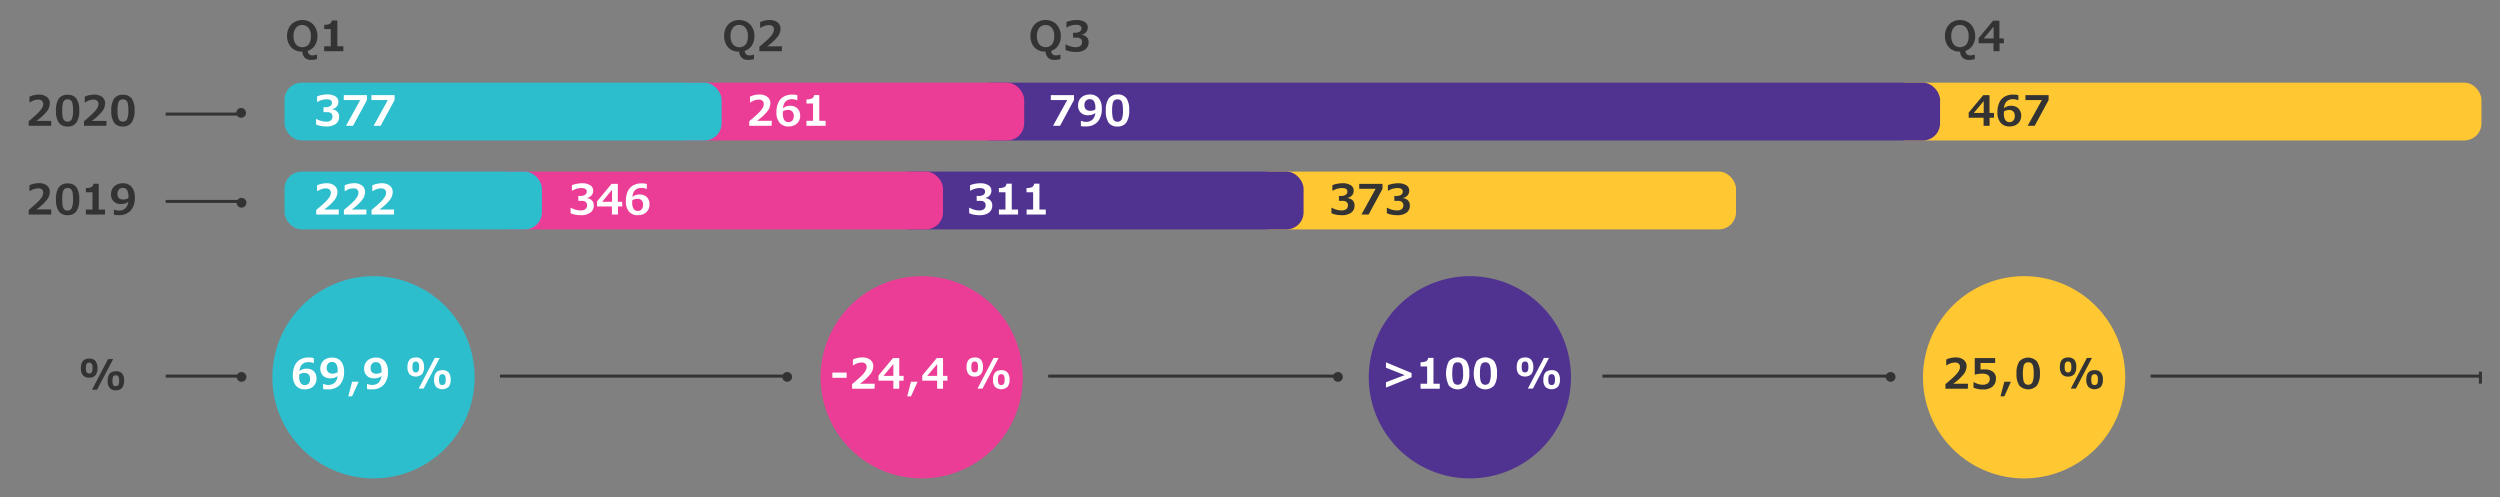 <svg xmlns="http://www.w3.org/2000/svg" width="830" height="165" viewBox="0 0 830 165"><rect x="0" y="0" width="830" height="165" fill="#808080" stroke="none"/><defs><clipPath id="clip-path"><path class="cls-1" d="M272.43 125.26A33.57 33.57 0 10306 91.69a33.57 33.57 0 00-33.57 33.57"/></clipPath><clipPath id="clip-path-2"><path class="cls-2" d="M454.43 125.26A33.57 33.57 0 10488 91.69a33.57 33.57 0 00-33.57 33.57"/></clipPath><clipPath id="clip-path-3"><path class="cls-3" d="M638.43 125.26A33.57 33.57 0 10672 91.69a33.6 33.6 0 00-33.57 33.57"/></clipPath><style>.cls-1{fill:#eb3c96}.cls-2{fill:#503291}.cls-3{fill:#ffc832}.cls-4{fill:none;stroke:#333}.cls-5{fill:#2dbecd}.cls-9{fill:#333}.cls-10{fill:#fff}</style></defs><g id="Grafik"><path class="cls-4" d="M714 124.87h110M823.5 123.37v4"/><path class="cls-5" d="M124 125.26V91.69a33.57 33.57 0 11-33.57 33.57A33.56 33.56 0 01124 91.69z"/><path class="cls-1" d="M272.43 125.26A33.57 33.57 0 10306 91.69a33.57 33.57 0 00-33.57 33.57"/><path class="cls-2" d="M454.43 125.26A33.57 33.57 0 10488 91.69a33.57 33.57 0 00-33.57 33.57"/><path class="cls-3" d="M638.43 125.26A33.57 33.57 0 10672 91.69a33.6 33.6 0 00-33.57 33.57"/><path class="cls-4" d="M55 37.87h25"/><path class="cls-9" d="M80.19 39.09a1.62 1.62 0 000-3.23 1.62 1.62 0 100 3.23"/><path class="cls-4" d="M55 124.87h25"/><path class="cls-9" d="M80.19 126.75a1.62 1.62 0 10-1.62-1.62 1.61 1.61 0 001.62 1.62"/><path class="cls-4" d="M166 124.87h95"/><path class="cls-9" d="M261.35 126.75a1.62 1.62 0 10-1.62-1.62 1.62 1.62 0 001.62 1.62"/><path class="cls-4" d="M348 124.87h96"/><path class="cls-9" d="M444.2 126.75a1.62 1.62 0 10-1.62-1.62 1.61 1.61 0 001.62 1.62"/><path class="cls-4" d="M532 124.87h95"/><path class="cls-9" d="M627.69 126.75a1.62 1.62 0 10-1.62-1.62 1.61 1.61 0 001.62 1.62"/><path class="cls-4" d="M55 66.87h25"/><path class="cls-9" d="M80.19 68.93a1.62 1.62 0 10-1.62-1.62 1.62 1.62 0 001.62 1.62"/><rect class="cls-3" x="627.18" y="27.45" width="196.66" height="19.18" rx="5.67"/><rect class="cls-3" x="415.87" y="56.97" width="160.48" height="19.18" rx="5.67"/><rect class="cls-2" x="323.11" y="27.45" width="320.99" height="19.18" rx="5.67"/><rect class="cls-2" x="296.17" y="56.97" width="136.62" height="19.18" rx="5.67"/><g><rect class="cls-1" x="222.65" y="27.45" width="117.38" height="19.18" rx="5.67"/><rect class="cls-1" x="162.99" y="56.97" width="150.09" height="19.18" rx="5.67"/></g><g><rect class="cls-5" x="94.46" y="27.45" width="145.11" height="19.18" rx="5.67"/><rect class="cls-5" x="94.46" y="56.97" width="85.45" height="19.18" rx="5.67"/></g></g><g id="de"><path class="cls-10" d="M110.32 36.33a2.58 2.58 0 011.66.76 2.22 2.22 0 01.61 1.62 2.89 2.89 0 01-1.1 2.42 5 5 0 01-3.1.85 10 10 0 01-2-.19 6.36 6.36 0 01-1.47-.47v-1.79h.2a5.86 5.86 0 001.47.61 6.08 6.08 0 001.61.25 2.59 2.59 0 001.65-.43 1.59 1.59 0 00.53-1.35 1.36 1.36 0 00-.42-1 1.83 1.83 0 00-1.25-.38h-1.3V35.6h.6a2.78 2.78 0 001.64-.4 1.23 1.23 0 00.56-1.05c0-.79-.58-1.18-1.74-1.18a5.86 5.86 0 00-3 .84h-.2V32a8.51 8.51 0 011.65-.47 9.25 9.25 0 011.73-.18 5 5 0 012.69.65 2.06 2.06 0 011 1.83 2.34 2.34 0 01-.54 1.55 2.52 2.52 0 01-1.47.83zM121.83 33.21l-4.62 8.55h-2.33l4.71-8.54h-5.45v-1.64h7.69zM131 33.21l-4.62 8.55h-2.33l4.71-8.54h-5.45v-1.64H131zM256.18 41.76h-7.43v-1.51c1.54-1.3 2.59-2.23 3.14-2.79a8.23 8.23 0 001.25-1.55 2.61 2.61 0 00.43-1.37 1.37 1.37 0 00-.41-1.07 1.62 1.62 0 00-1.17-.39 4.4 4.4 0 00-1.54.25 6.66 6.66 0 00-1.28.64H249v-1.9a6.11 6.11 0 011.45-.5 7.52 7.52 0 011.64-.19 4.18 4.18 0 012.67.77 2.61 2.61 0 011 2.17 4.5 4.5 0 01-1 2.65 16.56 16.56 0 01-3.43 3.14h4.9zM265.67 38.38a3.68 3.68 0 01-.48 1.88 3.3 3.3 0 01-1.37 1.27 4.37 4.37 0 01-2 .45 3.71 3.71 0 01-3-1.24 5.2 5.2 0 01-1.05-3.48 7.55 7.55 0 01.62-3.18 4.33 4.33 0 011.81-2 5.66 5.66 0 012.84-.68 6.42 6.42 0 011.69.2v1.64h-.2a3.83 3.83 0 00-.76-.23 5 5 0 00-.84-.08c-1.79 0-2.78 1-3 3a3.33 3.33 0 011.11-.61 4.09 4.09 0 011.31-.21 3.67 3.67 0 011.7.39 2.75 2.75 0 011.16 1.13 3.55 3.55 0 01.46 1.75zm-5.75-.53a3.63 3.63 0 00.47 2 1.56 1.56 0 001.35.7 1.7 1.7 0 001.33-.53 2.28 2.28 0 00.46-1.55A2 2 0 00263 37a1.9 1.9 0 00-1.42-.51 3.08 3.08 0 00-.88.13 2.76 2.76 0 00-.81.39v.82zM274.11 41.76h-6.37V40.1h2.19v-5.73h-2.19V33a4 4 0 001.85-.32 1.32 1.32 0 00.66-1.12H272v8.54h2.09zM356.56 33.21l-4.62 8.55h-2.33l4.71-8.54h-5.45v-1.64h7.69zM365.79 36.08a6.34 6.34 0 01-1.37 4.37 5.17 5.17 0 01-4 1.52h-.83a3.75 3.75 0 01-.74-.12v-1.7h.24a3.09 3.09 0 001.45.3 3 3 0 002.16-.75 3.47 3.47 0 00.94-2.18 3.45 3.45 0 01-1.11.57 4.9 4.9 0 01-1.36.17 3.24 3.24 0 01-2.37-.88 3.21 3.21 0 01-.89-2.4 3.63 3.63 0 01.48-1.86 3.35 3.35 0 011.38-1.28 4.28 4.28 0 012-.46 3.71 3.71 0 013 1.21 5.23 5.23 0 011.02 3.49zm-2.13-.33a4 4 0 00-.45-2.12 1.57 1.57 0 00-1.43-.7 1.66 1.66 0 00-1.27.52 2.09 2.09 0 00-.48 1.46 1.85 1.85 0 00.5 1.39 2 2 0 001.47.49 3.75 3.75 0 001.64-.43zM374.89 36.68a6.81 6.81 0 01-.95 4A3.37 3.37 0 01371 42a3.42 3.42 0 01-2.93-1.26 6.77 6.77 0 01-.94-4 6.88 6.88 0 01.93-4 3.42 3.42 0 012.94-1.36 3.38 3.38 0 013 1.27 6.82 6.82 0 01.89 4.03zm-2.07 0a11.44 11.44 0 00-.16-2.2 2.25 2.25 0 00-.54-1.15 1.85 1.85 0 00-2.19 0 2.21 2.21 0 00-.54 1.16 11.45 11.45 0 00-.17 2.2 10.54 10.54 0 00.18 2.19 2.21 2.21 0 00.54 1.16 1.51 1.51 0 001.09.37 1.45 1.45 0 001.38-.82 7.08 7.08 0 00.41-2.92z"/><path class="cls-9" d="M662 39.09h-1.45v2.67h-2v-2.67h-4.94v-1.71l4.82-5.8h2.08v5.91H662zm-3.41-1.6v-3.91l-3.28 3.91zM671.05 38.38a3.68 3.68 0 01-.49 1.88 3.24 3.24 0 01-1.37 1.27 4.37 4.37 0 01-2 .45 3.7 3.7 0 01-3-1.24 5.2 5.2 0 01-1.05-3.48 7.4 7.4 0 01.62-3.18 4.31 4.31 0 011.8-2 5.67 5.67 0 012.85-.68 6.47 6.47 0 011.69.2v1.64h-.21a3.52 3.52 0 00-.75-.23 5.16 5.16 0 00-.84-.08c-1.79 0-2.78 1-3 3a3.19 3.19 0 011.1-.61 4.15 4.15 0 011.32-.21 3.63 3.63 0 011.69.39 2.83 2.83 0 011.17 1.13 3.55 3.55 0 01.47 1.75zm-5.76-.53a3.54 3.54 0 00.48 2 1.56 1.56 0 001.35.7 1.67 1.67 0 001.32-.53 2.28 2.28 0 00.47-1.55 2 2 0 00-.5-1.45 1.87 1.87 0 00-1.41-.51 3.14 3.14 0 00-.89.13 2.76 2.76 0 00-.81.39v.82zM680.14 33.21l-4.62 8.55h-2.33l4.71-8.54h-5.45v-1.64h7.69z"/><path class="cls-10" d="M112.43 71.23H105v-1.52c1.55-1.29 2.6-2.22 3.15-2.78a8.56 8.56 0 001.25-1.55 2.64 2.64 0 00.43-1.37 1.43 1.43 0 00-.41-1.08 1.64 1.64 0 00-1.18-.38 4.39 4.39 0 00-1.53.25 6.09 6.09 0 00-1.28.63h-.17v-1.9a6.38 6.38 0 011.46-.49 7.49 7.49 0 011.64-.2 4.18 4.18 0 012.67.77 2.64 2.64 0 011 2.17 4.45 4.45 0 01-1 2.65 16.55 16.55 0 01-3.43 3.14h4.9zM121.61 71.23h-7.44v-1.52c1.55-1.29 2.6-2.22 3.15-2.78a8.56 8.56 0 001.25-1.55A2.64 2.64 0 00119 64a1.43 1.43 0 00-.41-1.08 1.64 1.64 0 00-1.18-.38 4.39 4.39 0 00-1.53.25 6.09 6.09 0 00-1.28.63h-.17v-1.9a6.38 6.38 0 011.46-.49 7.56 7.56 0 011.64-.2 4.18 4.18 0 012.67.77 2.64 2.64 0 011 2.17 4.45 4.45 0 01-1 2.65 16.55 16.55 0 01-3.43 3.14h4.9zM130.79 71.23h-7.44v-1.52c1.55-1.29 2.6-2.22 3.15-2.78a8.56 8.56 0 001.25-1.55 2.64 2.64 0 00.43-1.37 1.43 1.43 0 00-.41-1.08 1.62 1.62 0 00-1.17-.38 4.4 4.4 0 00-1.54.25 6.09 6.09 0 00-1.28.63h-.17v-1.9a6.38 6.38 0 011.46-.49 7.56 7.56 0 011.64-.2 4.18 4.18 0 012.67.77 2.64 2.64 0 011 2.17 4.45 4.45 0 01-1 2.65 16.29 16.29 0 01-3.43 3.14h4.9zM194.86 65.79a2.66 2.66 0 011.67.76 2.29 2.29 0 01.6 1.63 2.86 2.86 0 01-1.13 2.41 5 5 0 01-3.1.85 9.44 9.44 0 01-2-.19 6.21 6.21 0 01-1.47-.47V69h.2a5.78 5.78 0 001.48.62 6 6 0 001.6.24 2.63 2.63 0 001.65-.42 1.61 1.61 0 00.54-1.36 1.29 1.29 0 00-.43-1 1.78 1.78 0 00-1.25-.39H192v-1.63h.6a2.87 2.87 0 001.65-.39 1.23 1.23 0 00.55-1.06q0-1.17-1.74-1.17a5.8 5.8 0 00-3 .84h-.2v-1.8a9.28 9.28 0 011.65-.47 9.9 9.9 0 011.72-.17 4.93 4.93 0 012.7.65 2 2 0 011 1.82 2.32 2.32 0 01-.54 1.55 2.52 2.52 0 01-1.47.84zM206.61 68.55h-1.45v2.68h-2v-2.68h-4.94v-1.7l4.82-5.8h2.08V67h1.45zM203.2 67v-4l-3.28 4zM215.64 67.84a3.65 3.65 0 01-.48 1.88 3.3 3.3 0 01-1.37 1.28 4.37 4.37 0 01-2 .45 3.71 3.71 0 01-3-1.23 5.25 5.25 0 01-1-3.49 7.55 7.55 0 01.61-3.18 4.39 4.39 0 011.81-2 5.67 5.67 0 012.85-.67 6 6 0 011.68.2v1.62h-.2a2.88 2.88 0 00-.75-.23 4.3 4.3 0 00-.84-.09c-1.79 0-2.79 1-3 3a3.72 3.72 0 011.11-.61 4.13 4.13 0 011.31-.21 3.64 3.64 0 011.7.39 2.85 2.85 0 011.17 1.14 3.62 3.62 0 01.4 1.75zm-5.75-.52a3.5 3.5 0 00.48 2 1.52 1.52 0 001.34.7 1.68 1.68 0 001.33-.53 2.26 2.26 0 00.46-1.55 2 2 0 00-.49-1.45 1.87 1.87 0 00-1.41-.49 3.17 3.17 0 00-.89.14 3 3 0 00-.81.38v.83zM327.16 65.79a2.66 2.66 0 011.67.76 2.29 2.29 0 01.6 1.63 2.86 2.86 0 01-1.09 2.41 5 5 0 01-3.11.85 9.4 9.4 0 01-2-.19 6.21 6.21 0 01-1.47-.47V69h.2a5.78 5.78 0 001.48.62 6 6 0 001.6.24 2.63 2.63 0 001.65-.42 1.61 1.61 0 00.54-1.36 1.29 1.29 0 00-.43-1 1.78 1.78 0 00-1.25-.39h-1.3v-1.63h.6a2.87 2.87 0 001.65-.39 1.23 1.23 0 00.55-1.06q0-1.17-1.74-1.17a5.86 5.86 0 00-3.05.84h-.19v-1.8a9.28 9.28 0 011.65-.47 9.9 9.9 0 011.72-.17 4.93 4.93 0 012.7.65 2 2 0 011 1.82 2.32 2.32 0 01-.54 1.55 2.52 2.52 0 01-1.47.84zM338 71.23h-6.37v-1.66h2.19v-5.74h-2.19v-1.41a3.9 3.9 0 001.85-.32 1.31 1.31 0 00.66-1.12h1.77v8.59H338zM347.21 71.23h-6.38v-1.66H343v-5.74h-2.19v-1.41a3.9 3.9 0 001.85-.32 1.31 1.31 0 00.66-1.12h1.77v8.59h2.1z"/><g><path class="cls-9" d="M447.44 65.79a2.66 2.66 0 011.67.76 2.29 2.29 0 01.6 1.63 2.86 2.86 0 01-1.09 2.41 5 5 0 01-3.11.85 9.4 9.4 0 01-2-.19 6.21 6.21 0 01-1.47-.47V69h.2a5.78 5.78 0 001.48.62 6 6 0 001.6.24 2.63 2.63 0 001.65-.42 1.61 1.61 0 00.54-1.36 1.29 1.29 0 00-.43-1 1.78 1.78 0 00-1.25-.39h-1.3v-1.63h.6a2.87 2.87 0 001.65-.39 1.26 1.26 0 00.55-1.06q0-1.17-1.74-1.17a5.86 5.86 0 00-3.05.84h-.19v-1.8A8.82 8.82 0 01444 61a9.9 9.9 0 011.72-.17 5 5 0 012.7.65 2 2 0 011 1.82 2.32 2.32 0 01-.54 1.55 2.52 2.52 0 01-1.47.84zM459 62.68l-4.62 8.55H452l4.71-8.55h-5.45v-1.63H459zM465.8 65.79a2.66 2.66 0 011.67.76 2.29 2.29 0 01.6 1.63 2.86 2.86 0 01-1.07 2.41 4.93 4.93 0 01-3.1.85 9.44 9.44 0 01-2-.19 6.21 6.21 0 01-1.47-.47V69h.2a5.78 5.78 0 001.48.62 6 6 0 001.6.24 2.68 2.68 0 001.66-.42 1.64 1.64 0 00.53-1.36 1.29 1.29 0 00-.43-1 1.78 1.78 0 00-1.25-.39h-1.3v-1.63h.6a2.87 2.87 0 001.65-.39 1.23 1.23 0 00.55-1.06q0-1.17-1.74-1.17a5.8 5.8 0 00-3 .84h-.2v-1.8a9.28 9.28 0 011.65-.47 10 10 0 011.72-.17 4.93 4.93 0 012.7.65 2 2 0 011 1.82 2.32 2.32 0 01-.54 1.55 2.52 2.52 0 01-1.47.84z"/></g><g><path class="cls-9" d="M100.33 6.65a5 5 0 012.63.68 4.67 4.67 0 011.8 1.91 5.85 5.85 0 01.63 2.71 5.57 5.57 0 01-.85 3.13 4.48 4.48 0 01-2.35 1.82 1.55 1.55 0 00.44 1.1 1.49 1.49 0 001.07.38 3.75 3.75 0 001.33-.22h.22v1.47a7.72 7.72 0 01-2 .26 2.76 2.76 0 01-2.07-.76 2.87 2.87 0 01-.8-2h-.28a4.63 4.63 0 01-2.5-.67 4.37 4.37 0 01-1.68-1.85 5.94 5.94 0 01-.64-2.61 5.9 5.9 0 01.63-2.73 4.62 4.62 0 011.79-1.9 5.09 5.09 0 012.63-.72zm2.88 5.35a4.32 4.32 0 00-.76-2.73 2.78 2.78 0 00-4.23 0 4.29 4.29 0 00-.77 2.73 5 5 0 00.35 1.93 2.75 2.75 0 001 1.29 2.89 2.89 0 003.69-.47 4.4 4.4 0 00.72-2.75zM114 17h-6.37v-1.63h2.18V9.64h-2.18V8.23a3.93 3.93 0 001.85-.32 1.35 1.35 0 00.66-1.12H112v8.58h2z"/></g><g><path class="cls-9" d="M245.4 6.65a5 5 0 012.64.68 4.59 4.59 0 011.79 1.91 5.73 5.73 0 01.64 2.71 5.57 5.57 0 01-.85 3.13 4.47 4.47 0 01-2.36 1.82 1.6 1.6 0 00.45 1.1 1.49 1.49 0 001.07.38 3.79 3.79 0 001.33-.22h.22v1.47a7.72 7.72 0 01-2.05.26 2.76 2.76 0 01-2.07-.76 2.87 2.87 0 01-.8-2h-.29a4.62 4.62 0 01-2.49-.67 4.37 4.37 0 01-1.63-1.85 5.94 5.94 0 01-.59-2.66 5.9 5.9 0 01.59-2.73 4.62 4.62 0 011.79-1.9 5.06 5.06 0 012.61-.67zm2.89 5.35a4.32 4.32 0 00-.76-2.73 2.57 2.57 0 00-2.13-1 2.51 2.51 0 00-2.1 1 4.29 4.29 0 00-.77 2.72 5 5 0 00.35 1.93 2.75 2.75 0 001 1.29 2.58 2.58 0 001.55.46 2.55 2.55 0 002.13-.93 4.33 4.33 0 00.73-2.74zM259.55 17h-7.44v-1.48c1.55-1.3 2.59-2.22 3.15-2.78a8.68 8.68 0 001.25-1.56 2.7 2.7 0 00.43-1.36 1.43 1.43 0 00-.41-1.08 1.66 1.66 0 00-1.18-.39 4.63 4.63 0 00-1.53.25 6.74 6.74 0 00-1.29.64h-.16v-1.9a6.22 6.22 0 011.46-.49 7.49 7.49 0 011.64-.2 4.18 4.18 0 012.67.77 2.62 2.62 0 011 2.17 4.47 4.47 0 01-1 2.65 17.11 17.11 0 01-3.43 3.14h4.9z"/></g><g><path class="cls-9" d="M347.13 6.65a5 5 0 012.63.68 4.61 4.61 0 011.8 1.91 5.85 5.85 0 01.63 2.71 5.57 5.57 0 01-.85 3.13A4.44 4.44 0 01349 16.9a1.59 1.59 0 00.44 1.1 1.5 1.5 0 001.08.38 3.73 3.73 0 001.32-.22h.23v1.47a7.83 7.83 0 01-2.05.26 2.77 2.77 0 01-2.08-.76 2.87 2.87 0 01-.79-2h-.29a4.66 4.66 0 01-2.5-.67 4.37 4.37 0 01-1.68-1.85 5.94 5.94 0 01-.59-2.66 5.78 5.78 0 01.64-2.73 4.6 4.6 0 011.78-1.9 5.09 5.09 0 012.62-.67zM350 12a4.32 4.32 0 00-.76-2.73 2.78 2.78 0 00-4.23 0 4.29 4.29 0 00-.76 2.72 5 5 0 00.34 1.93 2.89 2.89 0 001 1.29 2.89 2.89 0 003.69-.47A4.4 4.4 0 00350 12zM359.16 11.6a2.61 2.61 0 011.66.76 2.24 2.24 0 01.61 1.63 2.9 2.9 0 01-1.09 2.41 5 5 0 01-3.11.85 9.34 9.34 0 01-2-.19 6.36 6.36 0 01-1.47-.47V14.8h.2a5.86 5.86 0 001.47.61 5.75 5.75 0 001.61.25 2.65 2.65 0 001.65-.42 1.62 1.62 0 00.53-1.36 1.36 1.36 0 00-.42-1 1.83 1.83 0 00-1.25-.38h-1.3v-1.63h.6a2.86 2.86 0 001.64-.39 1.25 1.25 0 00.56-1.06c0-.78-.58-1.18-1.74-1.18a5.78 5.78 0 00-3.05.85h-.2v-1.8a9.28 9.28 0 011.65-.47 9.19 9.19 0 011.73-.17 4.89 4.89 0 012.69.65 2 2 0 011 1.82 2.32 2.32 0 01-.54 1.55 2.59 2.59 0 01-1.47.84z"/></g><g><path class="cls-9" d="M650.69 6.65a5 5 0 012.64.68 4.59 4.59 0 011.79 1.91 5.73 5.73 0 01.64 2.71 5.58 5.58 0 01-.86 3.13 4.44 4.44 0 01-2.35 1.82A1.59 1.59 0 00653 18a1.51 1.51 0 001.08.38 3.79 3.79 0 001.33-.22h.22v1.47a7.77 7.77 0 01-2 .26 2.76 2.76 0 01-2.07-.76 2.87 2.87 0 01-.8-2h-.29a4.6 4.6 0 01-2.49-.67 4.37 4.37 0 01-1.68-1.85 5.81 5.81 0 01-.59-2.66 5.9 5.9 0 01.63-2.73 4.62 4.62 0 011.79-1.9 5.06 5.06 0 012.56-.67zm2.89 5.35a4.32 4.32 0 00-.76-2.73 2.58 2.58 0 00-2.13-1 2.55 2.55 0 00-2.11 1 4.36 4.36 0 00-.76 2.72 5.2 5.2 0 00.34 1.93 2.84 2.84 0 001 1.29 2.88 2.88 0 003.68-.47 4.33 4.33 0 00.74-2.74zM665.29 14.36h-1.45V17h-2v-2.64h-4.94v-1.71l4.82-5.79h2.08v5.9h1.45zm-3.41-1.6V8.85l-3.28 3.91z"/></g><path class="cls-9" d="M32.36 122.2a3.57 3.57 0 01-.69 2.41 2.57 2.57 0 01-2.05.78 2.6 2.6 0 01-2.08-.79 3.56 3.56 0 01-.68-2.38c0-2.11.92-3.17 2.76-3.17a2.58 2.58 0 012.06.78 3.55 3.55 0 01.68 2.37zm-1.64 0a3.54 3.54 0 00-.11-1.07 1.09 1.09 0 00-.34-.53 1 1 0 00-.65-.2 1 1 0 00-.65.19 1.09 1.09 0 00-.35.54 5.36 5.36 0 000 2.16 1.13 1.13 0 00.34.52 1.22 1.22 0 001.31 0 1.07 1.07 0 00.34-.54 3.59 3.59 0 00.11-1.06zm6.85-3l-5.35 10.18h-1.68l5.35-10.18zm3.62 7.2a3.6 3.6 0 01-.68 2.4 2.59 2.59 0 01-2 .78 2.62 2.62 0 01-2.09-.78 3.54 3.54 0 01-.68-2.38c0-2.12.92-3.17 2.77-3.17a2.58 2.58 0 012.06.78 3.55 3.55 0 01.62 2.41zm-1.64 0a3.77 3.77 0 00-.11-1.06 1.09 1.09 0 00-.35-.54 1 1 0 00-.65-.2 1 1 0 00-.65.19 1.16 1.16 0 00-.35.54 5.36 5.36 0 000 2.16 1.14 1.14 0 00.35.52 1 1 0 00.65.19 1 1 0 00.65-.2 1.09 1.09 0 00.35-.54 3.82 3.82 0 00.11-1.02z"/><g><path class="cls-10" d="M105.09 125.67a3.53 3.53 0 01-.49 1.87 3.26 3.26 0 01-1.37 1.28 4.49 4.49 0 01-2 .44 3.7 3.7 0 01-3-1.23 5.2 5.2 0 01-1-3.48 7.55 7.55 0 01.62-3.18 4.31 4.31 0 011.8-2 5.67 5.67 0 012.85-.68 6.42 6.42 0 011.69.2v1.64H104a3.52 3.52 0 00-.75-.23 4.11 4.11 0 00-.84-.08c-1.79 0-2.78 1-3 3a3.33 3.33 0 011.11-.61 4.09 4.09 0 011.31-.21 3.6 3.6 0 011.69.39 2.83 2.83 0 011.17 1.13 3.55 3.55 0 01.4 1.75zm-5.76-.53a3.48 3.48 0 00.48 2 1.54 1.54 0 001.35.71 1.67 1.67 0 001.32-.53 2.28 2.28 0 00.47-1.55 2 2 0 00-.5-1.46 1.91 1.91 0 00-1.41-.5 3.08 3.08 0 00-.88.13 2.76 2.76 0 00-.81.38v.42zM114.23 123.37a6.29 6.29 0 01-1.38 4.37 5.13 5.13 0 01-4 1.52h-.84a3.62 3.62 0 01-.73-.12v-1.65h.24a3.09 3.09 0 001.45.3 3 3 0 002.16-.75 3.47 3.47 0 00.94-2.18 3.45 3.45 0 01-1.11.57 4.9 4.9 0 01-1.36.17 3.24 3.24 0 01-2.37-.88 3.21 3.21 0 01-.89-2.4 3.63 3.63 0 01.48-1.86 3.29 3.29 0 011.38-1.28 4.28 4.28 0 012-.46 3.71 3.71 0 013 1.21 5.23 5.23 0 011.03 3.44zm-2.13-.37a4 4 0 00-.45-2.12 1.57 1.57 0 00-1.43-.7 1.63 1.63 0 00-1.27.52 2.09 2.09 0 00-.48 1.46 1.85 1.85 0 00.5 1.39 2 2 0 001.47.49 3.89 3.89 0 001.64-.43zM119.08 126.73l-2.19 4.85h-1.26l1.27-4.85zM128.8 123.37a6.29 6.29 0 01-1.38 4.37 5.13 5.13 0 01-4 1.52h-.84a3.62 3.62 0 01-.73-.12v-1.65h.24a3.06 3.06 0 001.45.3 3 3 0 002.15-.75 3.42 3.42 0 00.94-2.18 3.31 3.31 0 01-1.1.57 4.9 4.9 0 01-1.36.17 3.05 3.05 0 01-3.27-3.28 3.64 3.64 0 01.49-1.86 3.23 3.23 0 011.38-1.28 4.25 4.25 0 012-.46 3.72 3.72 0 013 1.21 5.28 5.28 0 011.03 3.44zm-2.13-.33a4 4 0 00-.45-2.12 1.58 1.58 0 00-1.44-.7 1.59 1.59 0 00-1.26.52 2.09 2.09 0 00-.48 1.46 1.85 1.85 0 00.5 1.39 2 2 0 001.47.49 3.93 3.93 0 001.64-.43zM140.78 121.83a3.61 3.61 0 01-.68 2.41 3.14 3.14 0 01-4.14 0 3.61 3.61 0 01-.68-2.39c0-2.11.92-3.17 2.76-3.17a2.57 2.57 0 012.06.78 3.58 3.58 0 01.68 2.37zm-1.63 0a3.82 3.82 0 00-.11-1.06 1.16 1.16 0 00-.35-.54 1 1 0 00-.65-.2 1 1 0 00-.65.19 1.09 1.09 0 00-.35.54 4 4 0 00-.11 1.08 3.84 3.84 0 00.11 1.08 1.08 1.08 0 00.34.52 1 1 0 00.66.2 1 1 0 00.65-.2 1.16 1.16 0 00.35-.54 3.85 3.85 0 00.11-1.06zm6.84-3l-5.35 10.18H139l5.35-10.18zm3.62 7.2a3.61 3.61 0 01-.68 2.41 3.12 3.12 0 01-4.14 0 3.52 3.52 0 01-.68-2.38c0-2.11.92-3.17 2.77-3.17a2.58 2.58 0 012.06.78 3.55 3.55 0 01.67 2.4zm-1.64 0a3.82 3.82 0 00-.11-1.06 1.09 1.09 0 00-.35-.54 1 1 0 00-.65-.2 1 1 0 00-.65.2 1 1 0 00-.34.54 5.36 5.36 0 000 2.16 1 1 0 00.34.51 1 1 0 00.65.19 1 1 0 00.65-.19 1.13 1.13 0 00.35-.54 3.9 3.9 0 00.14-1.03z"/></g><g><path class="cls-10" d="M281.08 125.43h-4.74v-1.72h4.74zM290.34 129.05h-7.44v-1.52c1.55-1.29 2.6-2.22 3.15-2.78a8.56 8.56 0 001.25-1.55 2.61 2.61 0 00.43-1.37 1.39 1.39 0 00-.41-1.07 1.65 1.65 0 00-1.18-.39 4.39 4.39 0 00-1.53.25 6.66 6.66 0 00-1.28.64h-.17v-1.9a6.37 6.37 0 011.46-.5 7.45 7.45 0 011.64-.19 4.18 4.18 0 012.67.77 2.61 2.61 0 011 2.17 4.5 4.5 0 01-1 2.65 16.83 16.83 0 01-3.43 3.14h4.9zM300 126.38h-1.45v2.67h-1.95v-2.67h-4.94v-1.71l4.82-5.8h2.07v5.91H300zm-3.4-1.6v-3.91l-3.28 3.91zM304.64 126.73l-2.19 4.85h-1.26l1.26-4.85zM314.54 126.38h-1.45v2.67h-1.95v-2.67h-4.95v-1.71l4.82-5.8h2.08v5.91h1.45zm-3.4-1.6v-3.91l-3.29 3.91zM326.34 121.83a3.56 3.56 0 01-.69 2.41 2.56 2.56 0 01-2 .78 2.61 2.61 0 01-2.08-.78 3.61 3.61 0 01-.68-2.39c0-2.11.92-3.17 2.76-3.17a2.58 2.58 0 012.06.78 3.58 3.58 0 01.63 2.37zm-1.64 0a3.91 3.91 0 00-.1-1.06 1.16 1.16 0 00-.35-.54 1 1 0 00-.65-.2 1 1 0 00-.65.19 1.09 1.09 0 00-.35.54 4 4 0 00-.11 1.08 3.84 3.84 0 00.11 1.08 1.08 1.08 0 00.34.52 1.17 1.17 0 001.31 0 1.16 1.16 0 00.35-.54 3.94 3.94 0 00.1-1.06zm6.85-3l-5.35 10.18h-1.68l5.35-10.18zm3.62 7.2a3.61 3.61 0 01-.68 2.41 3.12 3.12 0 01-4.14 0 3.52 3.52 0 01-.68-2.38c0-2.11.92-3.17 2.77-3.17a2.58 2.58 0 012.06.78 3.55 3.55 0 01.67 2.4zm-1.64 0a3.82 3.82 0 00-.11-1.06 1.09 1.09 0 00-.35-.54 1 1 0 00-.65-.2 1 1 0 00-.65.2 1.06 1.06 0 00-.35.54 5.36 5.36 0 000 2.16 1.11 1.11 0 00.35.51 1 1 0 00.65.19 1 1 0 00.65-.19 1.13 1.13 0 00.35-.54 3.9 3.9 0 00.11-1.03z"/></g><g><path class="cls-10" d="M466.35 124.53l-6.21-2.45v-1.79l8.51 3.55v1.4l-8.51 3.44v-1.77zM478 129.05h-6.37v-1.66h2.18v-5.73h-2.18v-1.41a4.09 4.09 0 001.85-.32 1.33 1.33 0 00.65-1.12h1.78v8.58H478zM487.81 124a6.84 6.84 0 01-.94 4 4 4 0 01-5.85 0 9.13 9.13 0 010-8.07 4 4 0 015.86 0 6.9 6.9 0 01.93 4.07zm-2.06 0a11.3 11.3 0 00-.17-2.2 2.17 2.17 0 00-.54-1.15 1.49 1.49 0 00-1.09-.36 1.52 1.52 0 00-1.1.36 2.28 2.28 0 00-.54 1.16 11.58 11.58 0 00-.16 2.2 10.65 10.65 0 00.17 2.19 2.29 2.29 0 00.55 1.16 1.5 1.5 0 001.08.37 1.42 1.42 0 001.38-.83 7 7 0 00.42-2.9zM497 124a6.84 6.84 0 01-.94 4 4 4 0 01-5.84 0 9.09 9.09 0 010-8.07 4 4 0 015.86 0A6.9 6.9 0 01497 124zm-2.06 0a11.3 11.3 0 00-.17-2.2 2.17 2.17 0 00-.54-1.15 1.49 1.49 0 00-1.09-.36 1.52 1.52 0 00-1.1.36 2.28 2.28 0 00-.54 1.16 11.58 11.58 0 00-.16 2.2 10.65 10.65 0 00.17 2.19 2.29 2.29 0 00.55 1.16 1.5 1.5 0 001.08.37 1.44 1.44 0 001.39-.83 7.17 7.17 0 00.4-2.9zM509.06 121.83a3.61 3.61 0 01-.68 2.41 3.14 3.14 0 01-4.14 0 3.61 3.61 0 01-.68-2.39c0-2.11.92-3.17 2.76-3.17a2.58 2.58 0 012.06.78 3.58 3.58 0 01.68 2.37zm-1.64 0a3.91 3.91 0 00-.1-1.06 1.16 1.16 0 00-.35-.54 1 1 0 00-.65-.2 1 1 0 00-.65.19 1.09 1.09 0 00-.35.54 4 4 0 00-.11 1.08 3.84 3.84 0 00.11 1.08 1.08 1.08 0 00.34.52 1.17 1.17 0 001.31 0 1.16 1.16 0 00.35-.54 3.94 3.94 0 00.1-1.06zm6.85-3l-5.35 10.18h-1.68l5.35-10.18zm3.62 7.2a3.61 3.61 0 01-.68 2.41 3.12 3.12 0 01-4.14 0 3.52 3.52 0 01-.68-2.38c0-2.11.92-3.17 2.77-3.17a2.58 2.58 0 012.06.78 3.55 3.55 0 01.67 2.4zm-1.64 0a3.82 3.82 0 00-.11-1.06 1.09 1.09 0 00-.35-.54 1 1 0 00-.65-.2 1 1 0 00-.65.2 1.06 1.06 0 00-.35.54 5.88 5.88 0 000 2.16 1.11 1.11 0 00.35.51 1 1 0 00.65.19 1 1 0 00.65-.19 1.13 1.13 0 00.35-.54 3.9 3.9 0 00.11-1.03z"/></g><g><path class="cls-9" d="M653.32 129.05h-7.43v-1.52c1.54-1.29 2.59-2.22 3.14-2.78a9.13 9.13 0 001.26-1.55 2.68 2.68 0 00.42-1.37 1.36 1.36 0 00-.41-1.07 1.62 1.62 0 00-1.17-.39 4.31 4.31 0 00-1.53.25 6.46 6.46 0 00-1.29.64h-.16v-1.9a6.11 6.11 0 011.45-.5 7.52 7.52 0 011.64-.19 4.18 4.18 0 012.67.77 2.61 2.61 0 011 2.17 4.5 4.5 0 01-1 2.65 16.56 16.56 0 01-3.43 3.14h4.9zM662.66 125.63a3.56 3.56 0 01-.53 2 3.28 3.28 0 01-1.49 1.25 5.3 5.3 0 01-2.2.43 9.82 9.82 0 01-1.69-.15 8.09 8.09 0 01-1.55-.45v-1.81h.22a5.73 5.73 0 001.38.61 5.33 5.33 0 001.4.22 2.77 2.77 0 001.79-.51 1.78 1.78 0 00.61-1.46 1.44 1.44 0 00-.63-1.27 3.34 3.34 0 00-1.89-.43 8.21 8.21 0 00-2.31.31h-.15v-5.5h6.77v1.64h-4.85v2.19a4.37 4.37 0 01.56-.06h.78a4.39 4.39 0 012.77.78 2.66 2.66 0 011.01 2.21zM667.63 126.73l-2.2 4.85h-1.26l1.27-4.85zM677.26 124a6.83 6.83 0 01-1 4 4 4 0 01-5.84 0 6.77 6.77 0 01-.94-4 6.88 6.88 0 01.93-4 4 4 0 015.86 0 6.9 6.9 0 01.99 4zm-2.07 0a10.56 10.56 0 00-.17-2.2 2.24 2.24 0 00-.53-1.15 1.52 1.52 0 00-1.1-.36 1.53 1.53 0 00-1.1.36 2.28 2.28 0 00-.53 1.16 14.26 14.26 0 000 4.39 2.29 2.29 0 00.55 1.16 1.5 1.5 0 001.08.37 1.44 1.44 0 001.39-.83 7.17 7.17 0 00.41-2.9zM689.32 121.83a3.61 3.61 0 01-.68 2.41 2.59 2.59 0 01-2 .78 2.62 2.62 0 01-2.09-.78 3.61 3.61 0 01-.67-2.39c0-2.11.92-3.17 2.76-3.17a2.6 2.6 0 012.06.78 3.58 3.58 0 01.62 2.37zm-1.63 0a3.82 3.82 0 00-.11-1.06 1.09 1.09 0 00-.35-.54 1 1 0 00-.65-.2 1.07 1.07 0 00-.65.19 1.16 1.16 0 00-.35.54 4 4 0 00-.11 1.08 3.84 3.84 0 00.11 1.08 1.15 1.15 0 00.34.52 1 1 0 00.66.2 1 1 0 00.65-.2 1.09 1.09 0 00.35-.54 3.85 3.85 0 00.11-1.06zm6.84-3l-5.34 10.18h-1.69l5.35-10.18zm3.62 7.2a3.56 3.56 0 01-.68 2.41 3.12 3.12 0 01-4.14 0 3.58 3.58 0 01-.68-2.38c0-2.11.92-3.17 2.77-3.17a2.58 2.58 0 012.06.78 3.55 3.55 0 01.67 2.4zm-1.64 0a3.47 3.47 0 00-.11-1.06 1.14 1.14 0 00-.34-.54 1 1 0 00-.65-.2 1 1 0 00-.65.2 1 1 0 00-.35.54 5.36 5.36 0 000 2.16 1.1 1.1 0 00.34.51 1 1 0 00.66.19 1.07 1.07 0 00.65-.19 1.19 1.19 0 00.34-.54 3.54 3.54 0 00.11-1.03z"/></g><g><path class="cls-9" d="M17 41.76H9.52v-1.51c1.54-1.3 2.59-2.23 3.14-2.79a8.23 8.23 0 001.25-1.55 2.61 2.61 0 00.43-1.37 1.37 1.37 0 00-.41-1.07 1.62 1.62 0 00-1.17-.39 4.4 4.4 0 00-1.54.25 6.66 6.66 0 00-1.28.67h-.16v-1.9a6.11 6.11 0 011.45-.5 7.52 7.52 0 011.64-.19 4.18 4.18 0 012.67.77 2.61 2.61 0 011 2.17 4.5 4.5 0 01-1 2.65 16.56 16.56 0 01-3.43 3.14H17zM26.32 36.68a6.81 6.81 0 01-.95 4A3.37 3.37 0 0122.46 42a3.42 3.42 0 01-2.93-1.26 6.77 6.77 0 01-.94-4 6.88 6.88 0 01.93-4 3.42 3.42 0 012.94-1.27 3.38 3.38 0 012.92 1.27 6.82 6.82 0 01.94 3.94zm-2.07 0a11.44 11.44 0 00-.16-2.2 2.25 2.25 0 00-.54-1.15 1.51 1.51 0 00-1.09-.33 1.5 1.5 0 00-1.1.36 2.21 2.21 0 00-.54 1.16 11.45 11.45 0 00-.17 2.2 10.54 10.54 0 00.18 2.19 2.21 2.21 0 00.54 1.09 1.51 1.51 0 001.09.37 1.45 1.45 0 001.38-.82 7.08 7.08 0 00.41-2.88zM35.31 41.76h-7.43v-1.51C29.42 39 30.47 38 31 37.46a8.76 8.76 0 001.26-1.55 2.68 2.68 0 00.42-1.37 1.37 1.37 0 00-.41-1.07 1.62 1.62 0 00-1.17-.39 4.31 4.31 0 00-1.53.25 6.46 6.46 0 00-1.27.67h-.16v-1.9a6.11 6.11 0 011.45-.5 7.52 7.52 0 011.64-.19 4.18 4.18 0 012.67.77 2.61 2.61 0 011 2.17 4.5 4.5 0 01-1 2.65 16.56 16.56 0 01-3.43 3.14h4.9zM44.68 36.68a6.81 6.81 0 01-1 4A3.37 3.37 0 0140.82 42a3.43 3.43 0 01-2.93-1.26 6.77 6.77 0 01-.94-4 6.88 6.88 0 01.93-4 3.42 3.42 0 012.94-1.27 3.38 3.38 0 012.92 1.27 6.82 6.82 0 01.94 3.94zm-2.07 0a11.44 11.44 0 00-.16-2.2 2.17 2.17 0 00-.54-1.15 1.85 1.85 0 00-2.19 0 2.21 2.21 0 00-.54 1.16 11.45 11.45 0 00-.17 2.2 10.54 10.54 0 00.18 2.19 2.21 2.21 0 00.54 1.12 1.51 1.51 0 001.09.37 1.44 1.44 0 001.38-.82 7.08 7.08 0 00.41-2.88z"/></g><g><path class="cls-9" d="M17 71.23H9.52v-1.52c1.54-1.29 2.59-2.22 3.14-2.78a8.56 8.56 0 001.25-1.55 2.64 2.64 0 00.43-1.38 1.4 1.4 0 00-.41-1.08 1.62 1.62 0 00-1.17-.38 4.4 4.4 0 00-1.54.25 6.09 6.09 0 00-1.28.63h-.16v-1.9a6.13 6.13 0 011.45-.52 7.56 7.56 0 011.64-.2 4.18 4.18 0 012.67.77 2.64 2.64 0 011 2.17 4.45 4.45 0 01-1 2.65 16.29 16.29 0 01-3.43 3.14H17zM26.32 66.14a6.79 6.79 0 01-.95 4 3.37 3.37 0 01-2.91 1.29 3.44 3.44 0 01-2.93-1.25 6.81 6.81 0 01-.94-4 6.9 6.9 0 01.93-4 3.44 3.44 0 012.94-1.27 3.4 3.4 0 012.92 1.27 6.82 6.82 0 01.94 3.96zm-2.07 0a11.51 11.51 0 00-.16-2.2 2.25 2.25 0 00-.54-1.15 1.51 1.51 0 00-1.09-.36 1.5 1.5 0 00-1.1.36 2.24 2.24 0 00-.54 1.21 11.26 11.26 0 00-.17 2.19 10.41 10.41 0 00.18 2.19 2.2 2.2 0 00.54 1.17 1.51 1.51 0 001.09.36 1.43 1.43 0 001.38-.91 7.08 7.08 0 00.41-2.87zM34.88 71.23h-6.37v-1.66h2.19v-5.74h-2.19v-1.41a3.9 3.9 0 001.85-.32A1.31 1.31 0 0031 61h1.77v8.59h2.09zM44.76 65.55a6.31 6.31 0 01-1.37 4.36 5.13 5.13 0 01-4 1.52 6.85 6.85 0 01-.83-.05 5 5 0 01-.74-.11v-1.66H38a3.09 3.09 0 001.45.3 3 3 0 002.16-.75 3.44 3.44 0 00.98-2.16 3.45 3.45 0 01-1.11.57 4.9 4.9 0 01-1.35.16 3.05 3.05 0 01-3.27-3.27 3.64 3.64 0 01.48-1.87 3.41 3.41 0 011.38-1.28 4.44 4.44 0 012-.46 3.72 3.72 0 013 1.21 5.24 5.24 0 011.04 3.49zm-2.12-.34a4 4 0 00-.46-2.12 1.59 1.59 0 00-1.43-.69 1.63 1.63 0 00-1.27.52 2.06 2.06 0 00-.48 1.45 1.87 1.87 0 00.49 1.4 2.07 2.07 0 001.47.48 3.87 3.87 0 001.64-.42z"/></g></g></svg>